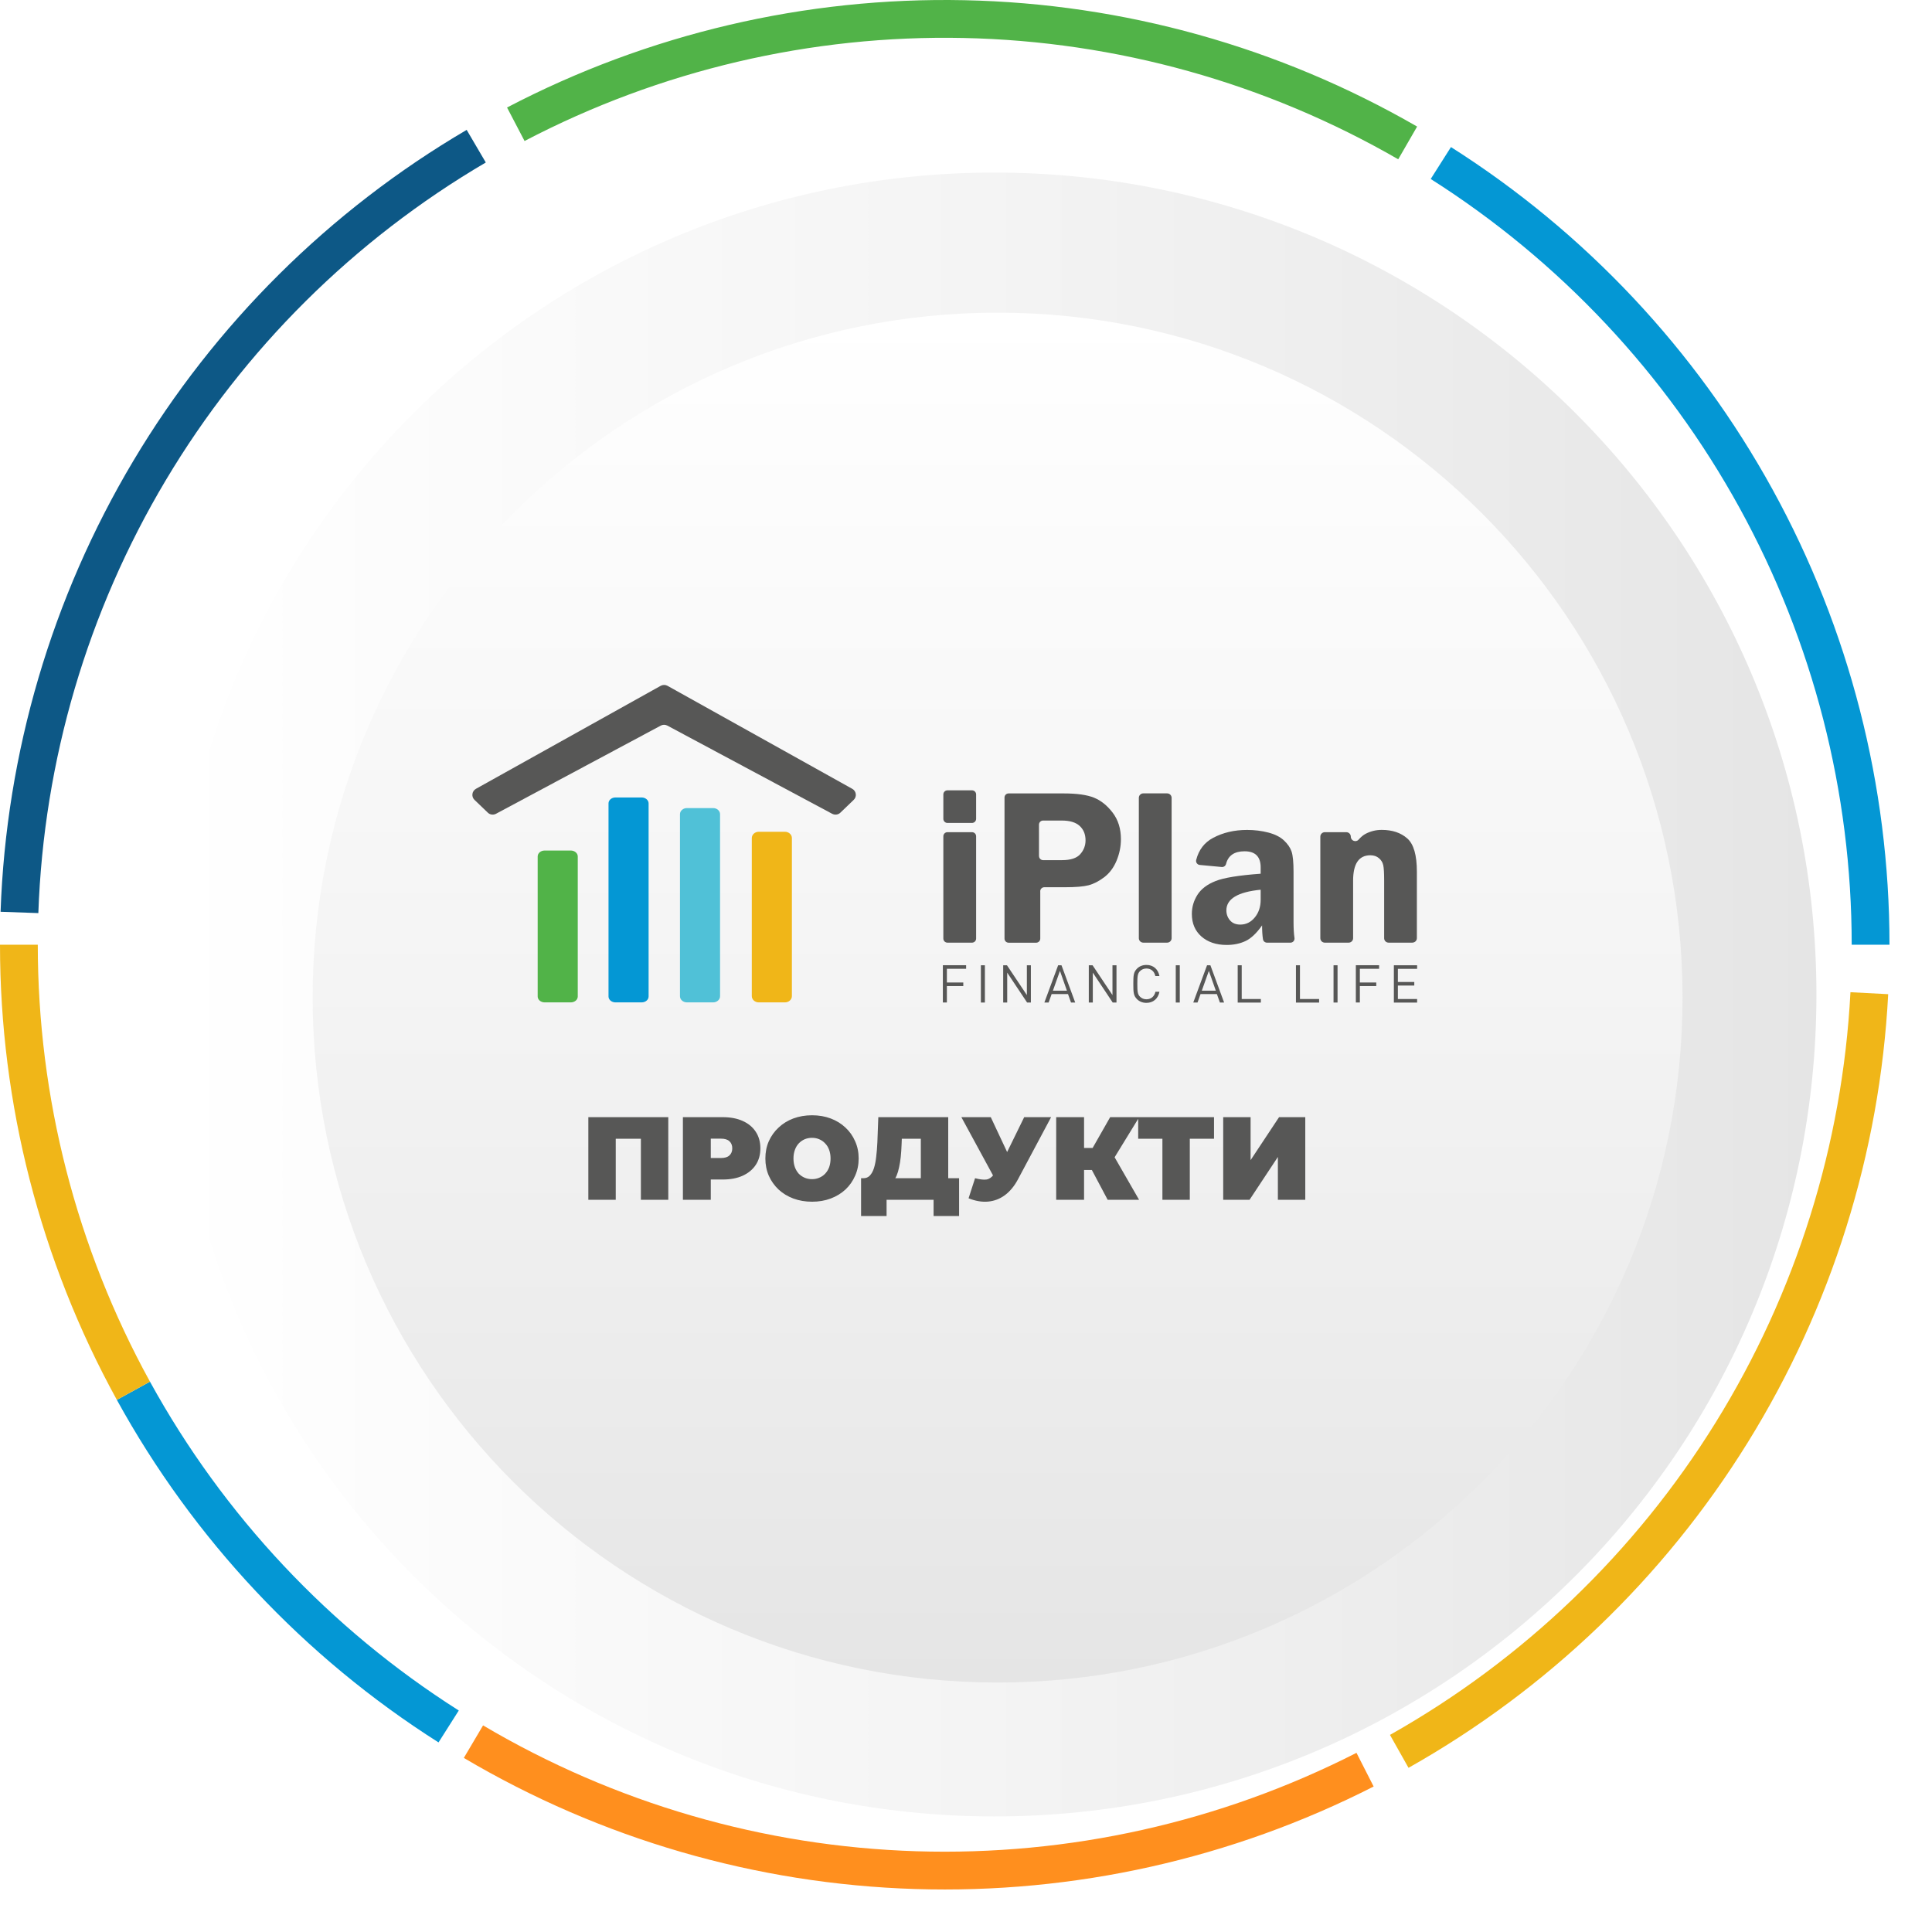 <svg width="409" height="409" viewBox="0 0 409 409" fill="none" xmlns="http://www.w3.org/2000/svg">
<g filter="url(#filter0_d_22_9002)">
<path d="M200 374C296.098 374 374 296.098 374 200C374 103.902 296.098 26 200 26C103.902 26 26 103.902 26 200C26 296.098 103.902 374 200 374Z" fill="url(#paint0_linear_22_9002)"/>
</g>
<g filter="url(#filter1_d_22_9002)">
<path d="M200 345C280.081 345 345 280.081 345 200C345 119.919 280.081 55 200 55C119.919 55 55 119.919 55 200C55 280.081 119.919 345 200 345Z" fill="url(#paint1_linear_22_9002)"/>
</g>
<path d="M124.55 254V236.5H141.475V254H135.675V239.825L136.95 241.075H129.075L130.35 239.825V254H124.55ZM144.57 254V236.5H152.995C154.628 236.5 156.036 236.767 157.22 237.3C158.42 237.833 159.345 238.6 159.995 239.6C160.645 240.583 160.97 241.75 160.97 243.1C160.97 244.45 160.645 245.617 159.995 246.6C159.345 247.583 158.42 248.35 157.22 248.9C156.036 249.433 154.628 249.7 152.995 249.7H147.845L150.47 247.175V254H144.57ZM150.47 247.825L147.845 245.15H152.62C153.436 245.15 154.036 244.967 154.42 244.6C154.82 244.233 155.02 243.733 155.02 243.1C155.02 242.467 154.82 241.967 154.42 241.6C154.036 241.233 153.436 241.05 152.62 241.05H147.845L150.47 238.375V247.825ZM171.927 254.4C170.494 254.4 169.169 254.175 167.952 253.725C166.752 253.275 165.71 252.642 164.827 251.825C163.944 250.992 163.252 250.017 162.752 248.9C162.269 247.783 162.027 246.567 162.027 245.25C162.027 243.917 162.269 242.7 162.752 241.6C163.252 240.483 163.944 239.517 164.827 238.7C165.71 237.867 166.752 237.225 167.952 236.775C169.169 236.325 170.485 236.1 171.902 236.1C173.335 236.1 174.652 236.325 175.852 236.775C177.052 237.225 178.094 237.867 178.977 238.7C179.86 239.517 180.544 240.483 181.027 241.6C181.527 242.7 181.777 243.917 181.777 245.25C181.777 246.567 181.527 247.783 181.027 248.9C180.544 250.017 179.86 250.992 178.977 251.825C178.094 252.642 177.052 253.275 175.852 253.725C174.652 254.175 173.344 254.4 171.927 254.4ZM171.902 249.625C172.452 249.625 172.96 249.525 173.427 249.325C173.91 249.125 174.327 248.842 174.677 248.475C175.044 248.092 175.327 247.633 175.527 247.1C175.727 246.55 175.827 245.933 175.827 245.25C175.827 244.567 175.727 243.958 175.527 243.425C175.327 242.875 175.044 242.417 174.677 242.05C174.327 241.667 173.91 241.375 173.427 241.175C172.96 240.975 172.452 240.875 171.902 240.875C171.352 240.875 170.835 240.975 170.352 241.175C169.885 241.375 169.469 241.667 169.102 242.05C168.752 242.417 168.477 242.875 168.277 243.425C168.077 243.958 167.977 244.567 167.977 245.25C167.977 245.933 168.077 246.55 168.277 247.1C168.477 247.633 168.752 248.092 169.102 248.475C169.469 248.842 169.885 249.125 170.352 249.325C170.835 249.525 171.352 249.625 171.902 249.625ZM194.937 251.5V241.075H190.912L190.862 242.325C190.829 243.242 190.771 244.1 190.687 244.9C190.604 245.7 190.487 246.433 190.337 247.1C190.204 247.767 190.029 248.358 189.812 248.875C189.596 249.375 189.329 249.792 189.012 250.125L182.787 249.425C183.337 249.425 183.787 249.242 184.137 248.875C184.504 248.492 184.796 247.967 185.012 247.3C185.229 246.617 185.387 245.817 185.487 244.9C185.604 243.967 185.687 242.942 185.737 241.825L185.937 236.5H200.737V251.5H194.937ZM182.287 257.425V249.425H203.037V257.425H197.637V254H187.687V257.425H182.287ZM206.419 249.425C207.452 249.692 208.26 249.783 208.844 249.7C209.427 249.6 209.944 249.242 210.394 248.625L211.244 247.425L211.744 246.875L216.819 236.5H222.519L215.494 249.675C214.727 251.108 213.802 252.225 212.719 253.025C211.652 253.808 210.469 254.258 209.169 254.375C207.869 254.492 206.494 254.258 205.044 253.675L206.419 249.425ZM211.669 251.5L203.519 236.5H209.744L214.869 247.425L211.669 251.5ZM234.494 254L230.144 245.8L234.844 243.05L241.144 254H234.494ZM223.594 254V236.5H229.494V254H223.594ZM227.794 247.675V243.025H234.419V247.675H227.794ZM235.419 245.875L229.994 245.325L235.019 236.5H241.169L235.419 245.875ZM246.079 254V239.8L247.354 241.075H240.954V236.5H257.004V241.075H250.604L251.879 239.8V254H246.079ZM258.949 254V236.5H264.749V245.6L270.774 236.5H276.324V254H270.524V244.925L264.524 254H258.949Z" fill="#575756"/>
<path d="M176.169 172.278L141.282 153.611C140.843 153.372 140.314 153.372 139.884 153.611L104.997 172.278C104.428 172.576 103.729 172.486 103.27 172.039L100.454 169.337C99.735 168.652 99.895 167.469 100.754 166.992L139.864 145.186C140.314 144.938 140.863 144.938 141.312 145.186L180.422 166.992C181.291 167.479 181.441 168.652 180.722 169.337L177.906 172.039C177.447 172.486 176.748 172.576 176.179 172.278" fill="#575756"/>
<path d="M135.831 212.204H130.299C129.48 212.204 128.821 211.638 128.821 210.953V170.072C128.821 169.377 129.48 168.82 130.299 168.82H135.831C136.649 168.82 137.308 169.387 137.308 170.072V210.953C137.308 211.648 136.649 212.204 135.831 212.204Z" fill="#0497D4"/>
<path d="M150.958 212.204H145.426C144.607 212.204 143.948 211.618 143.948 210.903V172.367C143.948 171.652 144.607 171.066 145.426 171.066H150.958C151.776 171.066 152.435 171.652 152.435 172.367V210.903C152.435 211.618 151.776 212.204 150.958 212.204Z" fill="#50C1D7"/>
<path d="M166.164 212.204H160.633C159.814 212.204 159.155 211.608 159.155 210.873V177.414C159.155 176.679 159.814 176.083 160.633 176.083H166.164C166.983 176.083 167.642 176.679 167.642 177.414V210.873C167.642 211.608 166.983 212.204 166.164 212.204Z" fill="#F0B618"/>
<path d="M120.834 212.204H115.302C114.483 212.204 113.824 211.638 113.824 210.953V181.308C113.824 180.613 114.483 180.056 115.302 180.056H120.834C121.652 180.056 122.311 180.623 122.311 181.308V210.953C122.311 211.648 121.652 212.204 120.834 212.204Z" fill="#51B348"/>
<path d="M206.642 168.175V173.35C206.642 173.827 206.253 174.215 205.774 174.215H200.572C200.092 174.215 199.703 173.827 199.703 173.35V168.175C199.703 167.698 200.092 167.31 200.572 167.31H205.774C206.253 167.31 206.642 167.698 206.642 168.175ZM206.642 177.036V198.693C206.642 199.17 206.253 199.558 205.774 199.558H200.572C200.092 199.558 199.703 199.17 199.703 198.693V177.036C199.703 176.559 200.092 176.172 200.572 176.172H205.774C206.253 176.172 206.642 176.559 206.642 177.036Z" fill="#575756"/>
<path d="M220.222 188.689V198.703C220.222 199.18 219.832 199.568 219.353 199.568H213.522C213.043 199.568 212.653 199.18 212.653 198.703V168.83C212.653 168.353 213.043 167.966 213.522 167.966H225.174C227.97 167.966 230.107 168.264 231.584 168.86C233.062 169.456 234.39 170.519 235.548 172.039C236.717 173.569 237.296 175.437 237.296 177.662C237.296 179.222 236.986 180.742 236.367 182.222C235.748 183.702 234.869 184.864 233.741 185.719C232.613 186.563 231.515 187.13 230.446 187.408C229.378 187.686 227.72 187.825 225.454 187.825H221.08C220.601 187.825 220.212 188.212 220.212 188.689H220.222ZM219.962 181.228C219.962 181.705 220.352 182.093 220.831 182.093H224.805C226.652 182.093 227.95 181.666 228.689 180.821C229.438 179.977 229.807 179.003 229.807 177.9C229.807 176.619 229.388 175.606 228.559 174.841C227.73 174.086 226.472 173.708 224.775 173.708H220.821C220.342 173.708 219.952 174.096 219.952 174.572V181.228H219.962Z" fill="#575756"/>
<path d="M241.089 198.614V168.9C241.089 168.383 241.509 167.956 242.038 167.956H247.08C247.599 167.956 248.029 168.373 248.029 168.9V198.614C248.029 199.13 247.609 199.557 247.08 199.557H242.038C241.519 199.557 241.089 199.14 241.089 198.614Z" fill="#575756"/>
<path d="M273.161 199.558H268.218C267.799 199.558 267.44 199.26 267.37 198.842C267.24 198.028 267.18 197.054 267.18 195.902C266.002 197.571 264.833 198.674 263.665 199.22C262.497 199.766 261.169 200.044 259.681 200.044C257.485 200.044 255.707 199.448 254.349 198.266C252.992 197.074 252.312 195.485 252.312 193.478C252.312 192.007 252.712 190.666 253.501 189.424C254.29 188.183 255.558 187.219 257.315 186.524C259.062 185.818 262.257 185.302 266.88 184.964V183.623C266.88 181.358 265.742 180.215 263.476 180.215C261.319 180.215 260.011 181.109 259.551 182.898C259.442 183.305 259.062 183.583 258.643 183.543L253.98 183.106C253.461 183.056 253.101 182.55 253.231 182.043C253.78 179.897 254.978 178.338 256.826 177.364C258.932 176.251 261.319 175.695 263.995 175.695C265.592 175.695 267.1 175.884 268.508 176.251C269.916 176.619 271.024 177.175 271.813 177.92C272.602 178.665 273.141 179.44 273.42 180.265C273.7 181.089 273.84 182.53 273.84 184.586V195.187C273.84 196.587 273.91 197.71 274.039 198.564C274.119 199.081 273.72 199.558 273.191 199.558H273.161ZM266.88 188.352C262.038 188.828 259.621 190.289 259.621 192.723C259.621 193.537 259.881 194.243 260.39 194.839C260.899 195.435 261.628 195.733 262.567 195.733C263.785 195.733 264.814 195.226 265.642 194.213C266.471 193.2 266.88 191.958 266.88 190.478V188.352Z" fill="#575756"/>
<path d="M299.012 199.558H293.97C293.45 199.558 293.021 199.14 293.021 198.614V186.434C293.021 184.845 292.961 183.762 292.831 183.166C292.701 182.57 292.402 182.083 291.923 181.676C291.443 181.268 290.834 181.06 290.105 181.06C287.669 181.06 286.451 182.848 286.451 186.434V198.614C286.451 199.13 286.032 199.558 285.502 199.558H280.46C279.941 199.558 279.511 199.14 279.511 198.614V177.116C279.511 176.599 279.931 176.172 280.46 176.172H285.013C285.532 176.172 285.962 176.589 285.962 177.116C285.962 177.98 287.04 178.397 287.609 177.751C288.118 177.175 288.618 176.758 289.127 176.5C290.165 175.963 291.294 175.685 292.502 175.685C294.738 175.685 296.536 176.281 297.903 177.483C299.271 178.675 299.95 181.03 299.95 184.527V198.604C299.95 199.12 299.531 199.548 299.002 199.548L299.012 199.558Z" fill="#575756"/>
<path d="M200.452 205.091V207.992H203.926V208.747H200.452V212.224H199.603V204.336H204.526V205.091H200.452Z" fill="#575756"/>
<path d="M207.651 212.234V204.346H208.5V212.234H207.651Z" fill="#575756"/>
<path d="M217.436 212.234L213.222 205.906V212.234H212.374V204.346H213.173L217.386 210.654V204.346H218.235V212.234H217.436Z" fill="#575756"/>
<path d="M226.732 212.234L226.093 210.446H222.628L221.989 212.234H221.09L224.006 204.346H224.715L227.62 212.234H226.722H226.732ZM224.385 205.548L222.898 209.721H225.863L224.395 205.548H224.385Z" fill="#575756"/>
<path d="M235.558 212.234L231.345 205.906V212.234H230.496V204.346H231.295L235.508 210.654V204.346H236.357V212.234H235.558Z" fill="#575756"/>
<path d="M242.697 212.304C241.869 212.304 241.21 212.015 240.71 211.529C239.961 210.784 239.922 210.098 239.922 208.29C239.922 206.482 239.961 205.796 240.71 205.051C241.2 204.565 241.869 204.276 242.697 204.276C244.135 204.276 245.174 205.151 245.453 206.631H244.584C244.375 205.657 243.696 205.032 242.697 205.032C242.158 205.032 241.699 205.22 241.329 205.588C240.83 206.095 240.77 206.671 240.77 208.29C240.77 209.909 240.83 210.486 241.329 210.992C241.699 211.36 242.168 211.549 242.697 211.549C243.686 211.549 244.395 210.923 244.604 209.949H245.453C245.174 211.419 244.125 212.304 242.697 212.304Z" fill="#575756"/>
<path d="M248.908 212.234V204.346H249.757V212.234H248.908Z" fill="#575756"/>
<path d="M258.254 212.234L257.615 210.446H254.15L253.511 212.234H252.612L255.528 204.346H256.237L259.142 212.234H258.244H258.254ZM255.907 205.548L254.419 209.721H257.385L255.917 205.548H255.907Z" fill="#575756"/>
<path d="M262.018 212.234V204.346H262.867V211.489H266.92V212.244H262.018V212.234Z" fill="#575756"/>
<path d="M274.349 212.234V204.346H275.198V211.489H279.252V212.244H274.349V212.234Z" fill="#575756"/>
<path d="M282.307 212.234V204.346H283.156V212.234H282.307Z" fill="#575756"/>
<path d="M287.878 205.091V207.992H291.353V208.747H287.878V212.224H287.03V204.336H291.952V205.091H287.878Z" fill="#575756"/>
<path d="M295.078 212.234V204.346H300V205.101H295.926V207.883H299.401V208.638H295.926V211.489H300V212.244H295.078V212.234Z" fill="#575756"/>
<path d="M399.726 210.467C397.963 244.109 387.731 276.76 369.979 305.391C352.227 334.022 327.53 357.705 298.181 374.243L294.254 367.273C322.429 351.397 346.137 328.661 363.179 301.176C380.221 273.69 390.044 242.345 391.737 210.049L399.726 210.467Z" fill="#F0B618"/>
<path d="M24.739 296.351C40.968 325.872 64.391 350.815 92.835 368.866L97.121 362.111C69.815 344.782 47.329 320.837 31.749 292.497L24.739 296.351Z" fill="#0497D4"/>
<path d="M400 200C400 166.312 391.491 133.17 375.261 103.649C359.032 74.128 335.609 49.185 307.165 31.134L302.879 37.889C330.185 55.218 352.671 79.163 368.251 107.503C383.831 135.843 392 167.66 392 200H400Z" fill="#0497D4"/>
<path d="M0 200C0 233.688 8.509 266.83 24.739 296.351L31.749 292.497C16.169 264.157 8 232.34 8 200H0Z" fill="#F0B618"/>
<path d="M0.122 193.02C1.298 159.353 10.958 126.528 28.208 97.591C45.458 68.655 69.737 44.544 98.793 27.497L102.842 34.397C74.948 50.763 51.639 73.909 35.08 101.688C18.52 129.467 9.246 160.979 8.117 193.299L0.122 193.02Z" fill="#0D5886"/>
<path d="M290.798 378.201C260.782 393.495 227.389 400.959 193.718 399.901C160.047 398.843 127.188 389.297 98.192 372.148L102.264 365.262C130.101 381.725 161.645 390.889 193.969 391.905C226.294 392.921 258.351 385.755 287.166 371.073L290.798 378.201Z" fill="#FF8F1E"/>
<path d="M300 26.795C270.825 9.951 237.869 0.749 204.188 0.044C170.508 -0.662 137.195 7.152 107.341 22.759L111.047 29.849C139.707 14.866 171.688 7.365 204.021 8.042C236.354 8.719 267.992 17.553 296 33.723L300 26.795Z" fill="#51B348"/>
<defs>
<filter id="filter0_d_22_9002" x="12.459" y="12.459" width="396.144" height="396.144" filterUnits="userSpaceOnUse" color-interpolation-filters="sRGB">
<feFlood flood-opacity="0" result="BackgroundImageFix"/>
<feColorMatrix in="SourceAlpha" type="matrix" values="0 0 0 0 0 0 0 0 0 0 0 0 0 0 0 0 0 0 127 0" result="hardAlpha"/>
<feOffset dx="10.532" dy="10.532"/>
<feGaussianBlur stdDeviation="12.036"/>
<feColorMatrix type="matrix" values="0 0 0 0 0 0 0 0 0 0 0 0 0 0 0 0 0 0 0.45 0"/>
<feBlend mode="normal" in2="BackgroundImageFix" result="effect1_dropShadow_22_9002"/>
<feBlend mode="normal" in="SourceGraphic" in2="effect1_dropShadow_22_9002" result="shape"/>
</filter>
<filter id="filter1_d_22_9002" x="40.622" y="40.622" width="341.134" height="341.134" filterUnits="userSpaceOnUse" color-interpolation-filters="sRGB">
<feFlood flood-opacity="0" result="BackgroundImageFix"/>
<feColorMatrix in="SourceAlpha" type="matrix" values="0 0 0 0 0 0 0 0 0 0 0 0 0 0 0 0 0 0 127 0" result="hardAlpha"/>
<feOffset dx="11.189" dy="11.189"/>
<feGaussianBlur stdDeviation="12.783"/>
<feColorMatrix type="matrix" values="0 0 0 0 0 0 0 0 0 0 0 0 0 0 0 0 0 0 0.45 0"/>
<feBlend mode="normal" in2="BackgroundImageFix" result="effect1_dropShadow_22_9002"/>
<feBlend mode="normal" in="SourceGraphic" in2="effect1_dropShadow_22_9002" result="shape"/>
</filter>
<linearGradient id="paint0_linear_22_9002" x1="26" y1="200" x2="374" y2="200" gradientUnits="userSpaceOnUse">
<stop stop-color="white"/>
<stop offset="0.49" stop-color="#F4F4F4"/>
<stop offset="1" stop-color="#E5E5E5"/>
</linearGradient>
<linearGradient id="paint1_linear_22_9002" x1="200.01" y1="55" x2="200.01" y2="345.01" gradientUnits="userSpaceOnUse">
<stop stop-color="white"/>
<stop offset="0.49" stop-color="#F4F4F4"/>
<stop offset="1" stop-color="#E5E5E5"/>
</linearGradient>
</defs>
</svg>
